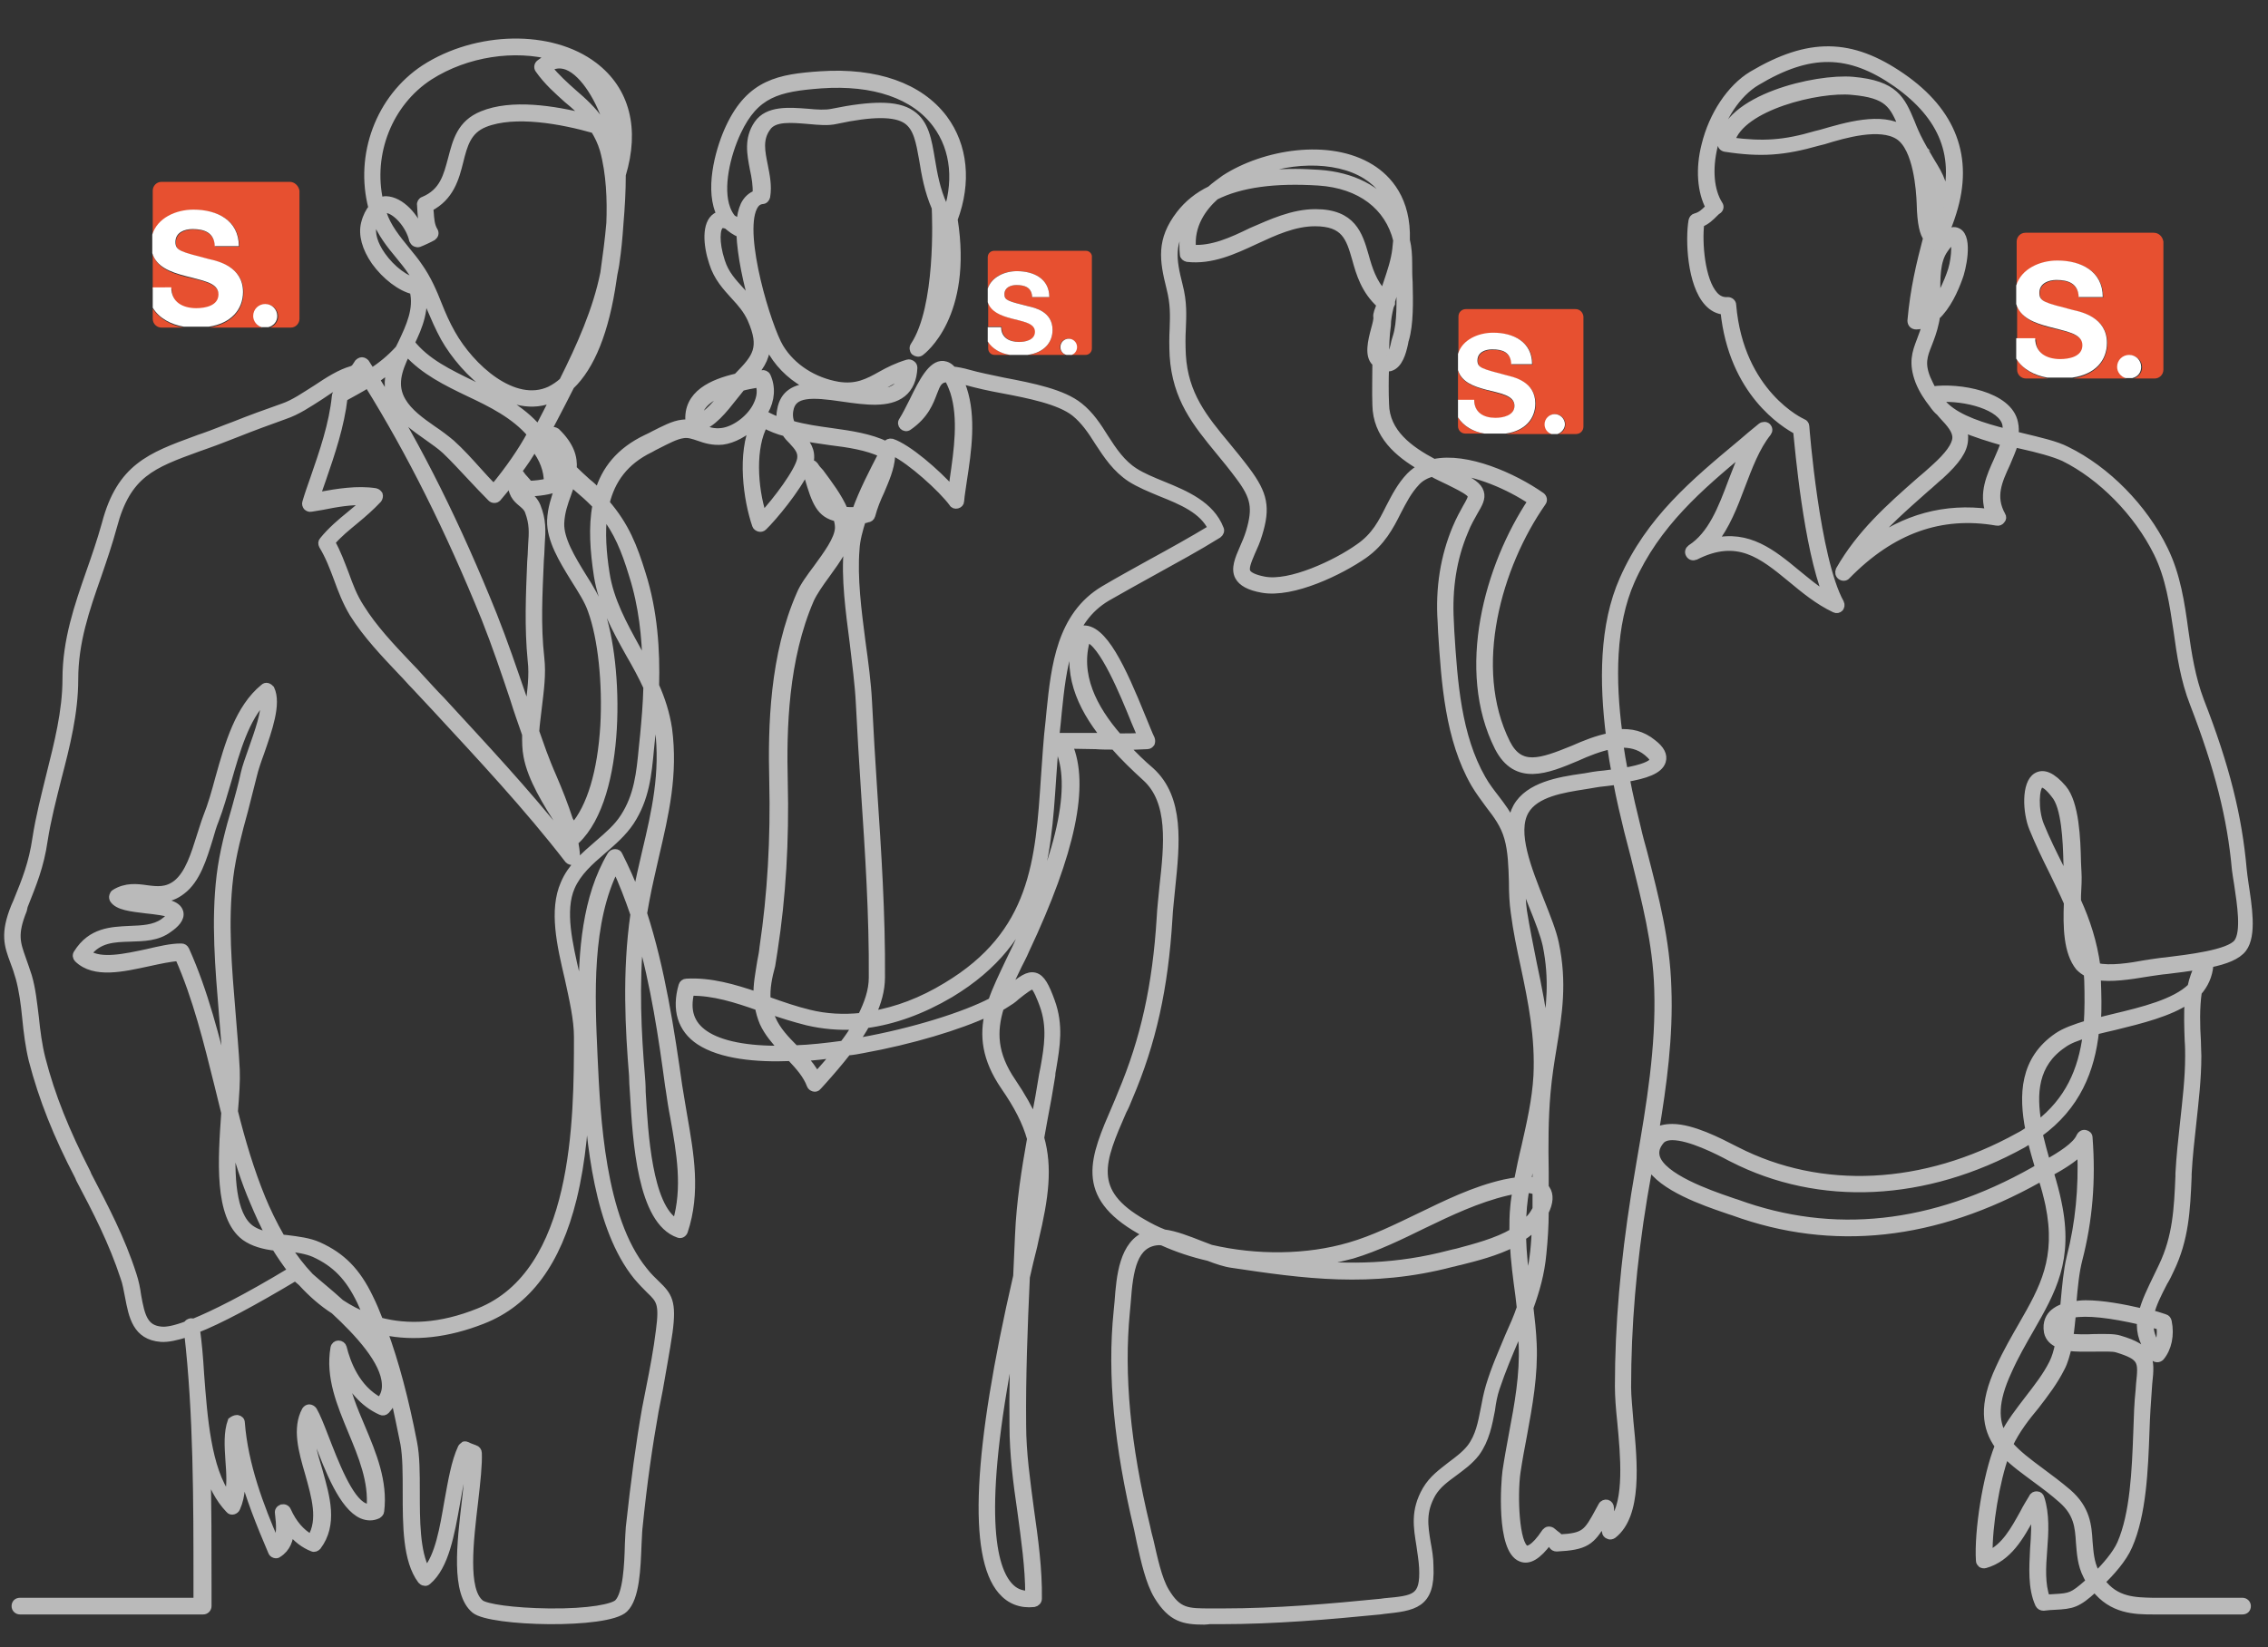 <?xml version="1.0" encoding="utf-8"?>
<!-- Generator: Adobe Illustrator 22.1.0, SVG Export Plug-In . SVG Version: 6.00 Build 0)  -->
<svg version="1.1" id="央铋_1" xmlns="http://www.w3.org/2000/svg" xmlns:xlink="http://www.w3.org/1999/xlink" x="0px" y="0px"
	 viewBox="0 0 490 356" style="enable-background:new 0 0 490 356;" xml:space="preserve">
<rect x="0" y="0" width="490" height="356" fill="#333333" stroke="none"/>
<style type="text/css">
	.st0{fill:#BABABA;stroke:#BABABA;stroke-width:1.6;stroke-miterlimit:10;}
	.st1{fill:#E75030;}
	.st2{fill:#FFFFFF;}
</style>
<g>
	<path class="st0" d="M260.2,350.3c-4.4,0-7.1-0.5-10.1-5.4c-1.8-3-2.8-7.6-3.7-11.6c-0.2-1-0.4-2-0.6-2.9
		c-4.3-17.9-5.8-33.3-4.4-47c0.1-0.7,0.1-1.4,0.2-2.1c0.4-5.4,1-12.6,6.3-14.5c-0.6-0.3-1.1-0.6-1.6-0.9c-13.5-7.7-10-15.6-5.2-26.7
		c0.4-0.9,0.8-1.9,1.2-2.9c4.9-11.6,7.5-23.3,8.4-37.9c0.1-2.2,0.4-4.5,0.6-6.8c1-9,2-18.4-3.8-23.6c-2.3-2.1-4.7-4.4-6.8-6.8
		c-1.3,0-2.7,0-4-0.1c-1.9,0-3.9-0.1-5.8-0.1c3.7,8.6,0.7,23.1-9.3,44.3c-0.5,1.2-1.1,2.3-1.6,3.3c-1,2-1.9,4-2.7,5.8
		c0.3-0.3,0.6-0.5,0.9-0.7c2.5-2,3.9-3.1,5.4-2.7c1.4,0.4,2.3,2.1,3.5,5.4c1.9,5.2,1.1,9.7,0.3,14.5c-0.1,0.5-0.2,1-0.2,1.5
		c-0.5,3.2-1.1,6.5-1.7,9.6c-0.2,1.3-0.5,2.6-0.7,3.9c1.8,6.4,1,12.8-1.2,22l-0.3,1.4c-0.6,2.3-1.1,4.5-1.6,6.7
		c-0.5,11-0.9,21.3-0.8,32c0,6,0.9,12.2,1.7,18.3c0.9,6.3,1.8,12.9,1.7,19.2c0,0.5-0.4,0.9-0.9,1c-2.8,0.3-5.2-0.6-7-2.7
		c-6.5-7.5-5.4-30.3,3.3-68c0.1-2.9,0.3-5.9,0.4-8.9c0.3-7.1,1.4-14.1,2.6-20.8c-1-3.6-2.8-7.1-5.7-11.3c-4.1-6-4.6-11-3.4-16
		c-6.4,3-16.7,6.1-27.2,8c-1,0.2-2.1,0.4-3.3,0.5c-1.8,2.3-3.6,4.4-5.4,6.4l-1,1.1c-0.2,0.3-0.6,0.4-0.9,0.3
		c-0.3-0.1-0.6-0.3-0.7-0.6c-0.8-2.2-2.5-4.1-4.3-6c-7.3,0.3-15-0.4-19.7-3.5c-3.9-2.6-5.2-6.8-3.7-12c0.1-0.4,0.5-0.7,0.9-0.7
		c5.2-0.3,10.3,1.2,15.3,2.9c-0.1-2.4,0.4-4.8,0.8-7.4c0.2-1,0.4-2,0.5-3.1c1.7-11.4,2.4-23.5,2.1-35.9c-0.3-11.9,0.1-27.2,5.9-40.4
		c0.7-1.7,2.1-3.6,3.6-5.6c2.1-2.9,4.6-6.2,4.7-8.7c0-0.7-0.1-1.4-0.4-2.2c-3.6-0.8-4.6-3.3-6.2-8.8c-0.1-0.5-0.3-1-0.5-1.6
		c-1.9,4.1-7,10.3-9.2,12.4c-0.2,0.2-0.6,0.3-0.9,0.2c-0.3-0.1-0.6-0.3-0.7-0.6C161.4,108,160,98,163,91.6c-2,2-4.6,3.4-6.9,3.7
		c-2.1,0.2-3.7-0.3-5.1-0.8c-1.2-0.4-2.3-0.8-3.4-0.6c-1.6,0.2-3.6,1.3-5.4,2.2c-0.6,0.3-1.2,0.6-1.7,0.9c-5.6,2.7-8.4,6.8-9.6,11.7
		c4.3,5,6,9.5,7.8,15.3c2.6,8.2,3.1,16.6,2.9,24.2c1.3,2.9,2.3,6,2.8,9.3c1.3,9.9-0.7,18.4-2.8,27.4c-0.7,3.2-1.5,6.4-2.1,9.7
		c-0.2,0.9-0.3,1.9-0.5,2.8c3.9,12.1,5.9,25.3,7.6,37.3l0.1,0.6c0.3,2,0.7,4.1,1,6c1.4,8.1,2.9,16.4,0.1,24.8
		c-0.2,0.5-0.7,0.8-1.2,0.6c-8.1-2.8-9.1-20.1-9.7-30.4c-0.1-1.5-0.2-2.8-0.2-3.9c-0.8-9.8-1.5-22.3,0.3-34.8
		c-1.2-3.5-2.5-6.9-4-10.1c-6,11.7-5.3,27.7-4.7,40.8c0.6,13.1,1.6,35,10.8,46.3c1,1.3,1.9,2.1,2.7,2.9c2.6,2.5,3.6,3.8,2.7,10.4
		c-0.6,4.1-1.4,8.3-2.1,12.4c-0.3,1.5-0.6,3.1-0.9,4.6c-1.3,7.3-2.5,15.4-3.5,25.4c-0.1,0.9-0.1,2.1-0.2,3.5
		c-0.2,5.1-0.4,11.5-2.9,13.9c-3.7,3.6-28.9,3-32.3,0.2c-4.4-3.6-3.1-14.3-2-23.7c0.4-3.6,0.8-7.1,0.8-9.5c-0.1,0-0.3-0.1-0.4-0.1
		c-1.1,2.6-1.7,6.3-2.4,10.2c-1.2,6.7-2.4,13.7-6.2,16.9c-0.2,0.2-0.5,0.3-0.7,0.2c-0.3,0-0.5-0.2-0.7-0.4
		c-3.2-4.3-3.2-11.8-3.2-19.1c0-3.9,0-7.6-0.5-10.4c-0.7-3.5-1.4-6.8-2.1-10c-0.4,1-1,1.9-1.8,2.8c-0.3,0.3-0.7,0.4-1.1,0.2
		c-4-1.8-6.4-5.1-8-8.2c0.5,3.9,2.1,7.7,3.8,11.7c2.4,5.7,4.9,11.7,4.1,18.1c0,0.3-0.3,0.6-0.6,0.8c-1.1,0.5-2.2,0.5-3.4,0
		c-4.1-1.8-7.2-9.7-9.6-16.1c-0.5-1.3-0.9-2.4-1.3-3.4c-0.5,2.9,0.5,6.4,1.6,10c1.6,5.7,3.3,11.5-0.3,16.3c-0.3,0.3-0.7,0.5-1.1,0.3
		c-1.8-0.7-3.5-2-4.8-3.7c-0.1,1.9-0.7,3.8-2.6,5c-0.2,0.2-0.5,0.2-0.8,0.1c-0.3-0.1-0.5-0.3-0.6-0.6c-2.4-5.6-4.9-11.8-6.6-18.2
		c0.2,3,0.2,6.1-1,8.8c-0.1,0.3-0.4,0.5-0.7,0.6c-0.3,0.1-0.7,0-0.9-0.3c-2.2-2.3-3.8-5.4-4.8-8.9c0.2,8.3,0.2,16.7,0.2,25l0,4.8
		c0,0.5-0.4,1-1,1H4.3c-0.5,0-1-0.4-1-1s0.4-1,1-1h38.3l0-3.8c0-18.1,0-36.8-2-54.2c-2.5,0.8-4.4,1.2-5.8,1.1c-5.4-0.4-6.2-4.8-7-9
		c-0.3-1.4-0.5-2.9-1-4.2c-2.5-7.6-5.9-14.2-9.6-21.2l-0.2-0.5c-4.7-9-7.8-16.8-10-25.2c-0.7-2.9-1.1-6-1.4-9.1
		c-0.3-3.1-0.7-6-1.4-8.6c-0.4-1.4-0.8-2.6-1.2-3.6c-1.3-3.5-2.2-6,0.2-11.9l0.4-0.9c2-4.9,3.4-8.4,4.2-13.8c0.7-4.6,1.9-9.2,3-13.7
		c1.7-6.8,3.5-13.8,3.5-20.8c0-8.4,2.6-15.8,5.1-23c1.2-3.4,2.4-6.9,3.4-10.5C26,101,32.5,98.6,42.3,95c0.5-0.2,1.1-0.4,1.7-0.6
		c2.3-0.8,4.4-1.7,6.6-2.5c3.5-1.4,6.8-2.6,10.5-3.9c2.4-0.8,4.8-2.5,7.2-4c2.7-1.8,5.2-3.4,7.7-4.1c0.5-0.2,0.7-0.4,1-0.9
		c0.1-0.2,0.3-0.4,0.4-0.6c0.2-0.2,0.5-0.4,0.8-0.4c0.3,0,0.6,0.2,0.8,0.4c0.4,0.6,0.8,1.3,1.3,2c2.1-1.4,4-2.9,5.9-5
		c0.2-0.4,0.4-0.8,0.6-1.2c1.7-3.6,3.5-7.4,2.5-11.4c-2.7-0.6-6-3.1-8.3-6.3c-2-2.9-2.8-5.8-2.2-8.2c0.4-1.6,1-2.6,1.6-3.4
		C77.4,33.5,82,21.2,91.7,14.8c11.3-7.3,27.4-7.6,36.6-0.6c7,5.3,9.1,13.7,6.1,23.6c0,0,0,0.1,0,0.1c0,3.4-0.2,6.9-0.5,10.4
		c-0.2,3.1-0.5,6-0.8,8c-0.1,1-0.3,1.9-0.5,2.9c-0.1,0.4-0.1,0.9-0.2,1.3c-1.6,11.1-4.7,18.7-9.1,22.9c-1.2,2.4-2.4,4.7-3.6,7
		c-0.9,1.7-1.8,3.4-2.6,5c2.4,3.1,3.4,6.3,3.1,9.5c0,0.4-0.3,0.7-0.6,0.8c-1.4,0.5-4.5,0.9-5.9,0.7c-0.2,0-0.3-0.1-0.4-0.2
		c0.2,0.2,0.5,0.4,0.7,0.7c0.7,0.6,1.5,1.3,2,2.5c1.2,3,1.1,5.2,0.9,8.1c0,0.7-0.1,1.4-0.1,2.2l-0.1,1.4c-0.3,7.2-0.7,14,0.1,21.1
		c0.4,3.5-0.1,7-0.5,10.4c-0.2,1.9-0.5,3.8-0.6,5.5c0.5,1.5,1.1,3,1.6,4.5c0.6,1.6,1.3,3.4,2.1,5.2c1.3,3,2.6,6.3,3.6,9.4
		c0.3,0.5,0.6,1,0.9,1.5c3.7-4.2,6-11.9,6.6-21.9c0.5-9.1-0.5-18.9-2.7-24.9c-0.7-2.1-2.2-4.4-3.7-6.8c-2.6-4.2-5.2-8.5-5.1-12.6
		c0.1-2.6,0.9-4.9,1.6-6.9c0.4-1.2,0.8-2.4,1-3.5c-2.2-2.3-3.7-5-3.1-8.2c0.1-0.4,0.3-0.7,0.7-0.8c0.3-0.1,0.7,0,1,0.2
		c3.1,3,3.8,5.6,3.6,8c1,1,2.1,2,3.1,2.9c0.9,0.7,1.7,1.5,2.4,2.2c1.4-4.8,4.5-8.9,10.4-11.7c0.5-0.2,1-0.5,1.6-0.8
		c2-1,4.2-2.2,6.1-2.4c0.6-0.1,1.1,0,1.6,0c0-0.1-0.1-0.2-0.1-0.3c-0.6-6.1,5.1-8.5,10.3-9.7c0.1-0.1,0.2-0.2,0.3-0.3
		c3.9-4,5.5-6,2.8-12.2c-0.9-2-2.2-3.5-3.6-5c-1.8-2-3.7-4-4.7-7.2c-1.3-3.9-1.6-8.5,0.7-10c0.3-0.2,0.7-0.4,1-0.4
		c-0.1-0.3-0.3-0.6-0.4-0.8c-2.2-5.7,0.4-14.1,2.3-18.1c4.5-9.6,10.8-10.7,19.7-11.3c12-0.8,21.4,2.5,26.6,9.4
		c4.4,5.9,5.2,13.8,2.2,21.8c3.3,20.8-6.8,28.4-7.2,28.7c-0.4,0.3-0.9,0.2-1.3-0.1c-0.3-0.3-0.4-0.9-0.1-1.3
		c5.5-8.3,4.7-27.8,4.6-29.8c-1.6-3.7-2.2-7.2-2.7-10.3c-0.7-3.9-1.2-7-3.5-8.6c-2.5-1.7-7.4-1.7-15.3,0c-1.7,0.4-3.7,0.2-5.9,0
		c-3.7-0.3-7.5-0.7-9,1.6c-1.8,2.5-1.2,5.2-0.6,8.2c0.4,2.1,0.9,4.3,0.5,6.7c-0.1,0.4-0.4,0.8-0.9,0.8c-0.8,0.1-1.4,0.5-1.9,1.5
		c-3,6.1,3.1,26,5.7,30.3c2.6,4.3,7.3,7.3,12.6,8.2c3.9,0.6,6.3-0.6,9.3-2.3c1.6-0.9,3.4-1.8,5.7-2.5c0.3-0.1,0.6,0,0.9,0.2
		c0.3,0.2,0.4,0.5,0.4,0.8c-0.1,2.4-0.9,4.3-2.4,5.5c-3,2.4-8,1.7-12.9,1c-6.7-1-10.9-1.2-11.5,2.7c-0.2,1.2,0,2.2,0.4,3
		c2.8,0.8,5.7,1.2,8.6,1.6c4.3,0.6,8.4,1.2,11.9,2.9c0,0,0,0,0-0.1c0.2-0.4,0.7-0.6,1.2-0.5c3.5,1.2,9.6,6.5,13,10.3
		c0.1-0.8,0.2-1.6,0.3-2.4c0.9-6.2,1.9-13.1,0.1-18.8c-0.5-1.4-0.9-2.3-1.3-2.9c-2,0-2.4,1.2-3.1,3c-0.8,2.1-1.8,4.9-5.4,7.4
		c-0.4,0.3-0.9,0.2-1.2-0.1c-0.3-0.3-0.4-0.8-0.1-1.2c0.7-1.1,1.5-2.7,2.3-4.3c2-4.1,4-8,6.5-7.8c0.7,0.1,1.4,0.4,2,1.2
		c1,0.1,2.1,0.3,3.5,0.7c2.1,0.6,4.7,1.1,7.5,1.7c6.3,1.2,12.8,2.5,16.4,5.4c2.4,1.9,4,4.4,5.5,6.8c1.8,2.8,3.6,5.5,6.4,7.3
		c1.7,1.1,3.9,2,6.1,2.9c4.9,2,10.4,4.3,12.4,9.5c0.2,0.4,0,0.9-0.4,1.2c-4.5,2.8-9.3,5.4-14,8c-3.5,1.9-6.8,3.8-10,5.6
		c-8.5,5-9.6,15.1-10.6,24.8c-0.1,0.7-0.1,1.4-0.2,2.1c-0.5,4.1-0.7,8.1-1,12c-1.2,18-2.3,34.9-22.1,46.8
		c-6.1,3.6-12.2,5.8-18.2,6.6c-0.7,1.3-1.5,2.5-2.4,3.8c0.4-0.1,0.9-0.1,1.3-0.2c11.2-2,22.4-5.5,28.3-8.6c0.9-2.7,2.3-5.5,3.7-8.5
		c0.5-1.1,1.1-2.2,1.6-3.3c10.1-21.5,13-36.2,8.6-43.9c-0.2-0.3-0.2-0.7,0-1c0.2-0.3,0.5-0.5,0.8-0.5c2.4,0,5,0,7.4,0
		c0.8,0,1.5,0,2.3,0c-5.3-6.6-8.7-14.2-5.8-22.6c0.1-0.3,0.4-0.6,0.8-0.6c4.6-0.7,8.8,8.6,13.1,19.2c0.8,1.9,1.4,3.5,1.9,4.5
		c0.1,0.3,0.1,0.6,0,0.9c-0.2,0.3-0.5,0.5-0.8,0.5c-1.6,0.1-3.2,0.1-4.8,0.2c1.8,1.9,3.6,3.7,5.5,5.3c6.5,5.9,5.5,15.7,4.5,25.3
		c-0.2,2.3-0.5,4.5-0.6,6.7c-0.9,14.8-3.5,26.7-8.6,38.6c-0.4,1-0.8,2-1.3,2.9c-4.7,10.8-7.6,17.4,4.4,24.2c1.4,0.8,2.9,1.6,4.5,2.2
		c2.4,0.3,5.2,1.4,8,2.5c0.7,0.3,1.4,0.5,2.1,0.8c9.9,2.3,20.8,2.2,30-0.5c5.2-1.5,10.2-4,15-6.3c5.8-2.8,11.8-5.8,18.4-7.3
		c1-0.2,2-0.4,2.9-0.5c0.5-2.5,1-5,1.6-7.4c1.1-4.9,2.3-10,2.6-15.3c0.4-8.4-1.1-15.9-2.8-23.9c-0.8-3.7-1.6-7.5-2.1-11.4
		c-0.3-2.1-0.4-4.3-0.4-6.7c-0.1-3.3-0.2-6.6-1-9.4c-0.8-2.9-2.4-5-4.1-7.2c-1-1.4-2.1-2.8-3.1-4.5c-5.6-9.7-6.4-21.9-7.1-32.8
		l-0.1-2.2c-0.5-7.3,0.6-14.1,3.2-20.3c0.8-1.9,1.6-3.3,2.2-4.4c0.7-1.2,1.2-2.1,1.1-2.6c-0.2-0.7-2.1-1.7-3.7-2.5
		c-0.4-0.2-0.8-0.4-1.2-0.6c-1.2-0.6-2.4-1.1-3.6-1.8c-1.3,0.4-2.5,1-3.4,2c-1.8,1.9-2.9,4.1-4.1,6.4c-1.6,3.2-3.4,6.6-7.2,9.3
		c-5,3.5-15.4,8.6-22,7.4c-2.8-0.5-4.4-1.4-5.1-2.7c-0.9-1.7,0-3.8,1-6.1c0.5-1.1,1-2.3,1.4-3.6c1.5-5.1,1.1-7.5-2.3-12
		c-1.4-1.9-2.8-3.6-4.2-5.3c-5.1-6.2-9.4-11.5-10-20.7c-0.1-2.2-0.1-4,0-5.8c0.1-2.9,0.2-5.4-0.7-8.9c-1.5-6-2.2-10.3,2.1-15.9
		c1.7-2.2,3.9-4,6.6-5.3c0.9-0.8,2-1.6,3.1-2.4c8.5-5.5,22.6-7.9,31.6-2.3c3.7,2.3,7.9,6.9,7.6,15.6c0.4,1.6,0.5,3.3,0.5,5
		c0,1.3,0,2.7,0.1,4.1c0.1,4.2,0.2,9-0.8,12.4c-0.1,0.2-0.1,0.5-0.2,0.9c-0.4,1.8-1.1,4.5-3,5.1c-0.4,0.1-0.7,0.1-1.1,0
		c-0.1,2.7-0.1,5.4,0,7.9c0.1,6.2,5.2,9.9,10.5,12.7c7.1-1.5,17.2,3,23.2,7.2c0.4,0.3,0.6,0.9,0.2,1.4c-9.5,13.6-15.9,35.6-7.7,52
		c2.9,5.7,7.3,4.2,14.4,1.3c2.5-1.1,5.2-2.2,7.9-2.7c-1.5-11.8-1.5-24.1,2.9-34c5.7-12.9,15.3-20.9,25.5-29.4
		c1.4-1.2,2.8-2.4,4.3-3.6c0.4-0.3,1-0.3,1.3,0c0.4,0.4,0.4,0.9,0.1,1.3c-2.5,3.1-4.1,7.4-5.7,11.6c-1.6,4.3-3.3,8.6-6,12
		c7.5-1.8,12.7,2.4,18,6.8c2.1,1.7,4.2,3.5,6.5,4.9c-4.3-10.8-6.1-31.9-6.5-35.7c-2.6-1.4-13.9-8.2-15.7-25.9
		c-1.3-0.1-2.5-0.7-3.5-1.8c-3.7-4-4.1-13.6-3.4-17.7c0.1-0.4,0.3-0.7,0.7-0.8c1.2-0.3,2-1.1,2.7-1.8c0.1-0.1,0.2-0.2,0.3-0.3
		c-1.8-3.4-2.2-8.3-0.9-13.4c1.6-6.6,5.5-12.4,10.1-15.2c12.3-7.3,21.4-7.2,32.4,0.4c11,7.6,14.7,17.5,11,29.3
		c-1.2,3.9-2.3,5.9-3.6,6.3c-0.2,0.6-0.3,1.2-0.5,1.8c0.2-0.4,0.5-0.8,0.7-1.2c1.2-1.6,2.9-3.6,4.5-2.7c2.5,1.3,0.9,8.3,0.2,10
		c-0.9,2.5-2.5,6.1-4.9,8.3c0,0.4-0.1,0.9-0.2,1.3c-0.4,1.9-1,3.4-1.5,4.7c-1,2.5-1.6,4.2-0.3,7.4c0.4,0.9,0.8,1.7,1.2,2.5
		c5.6-0.8,16.5,1,17.7,7.1c0.2,0.9,0.2,1.8,0.1,2.6c0.5,0.1,1.1,0.3,1.6,0.4c3.7,0.9,7.3,1.7,9.6,2.9c8.6,4.2,16.7,12.4,21.1,21.5
		c2.7,5.5,3.6,11.6,4.4,17.5c0.7,5,1.5,10.2,3.4,15.2c5.5,14.1,8.2,25,9.2,36.4c0.1,0.8,0.2,1.9,0.4,3.1c0.7,4.7,1.8,11.1-0.4,14
		c-1.2,1.6-3.8,2.6-7.2,3.3c0,0.1,0,0.2,0,0.3c-0.2,2.3-1.1,4.2-2.5,5.8c-0.5,3.3-0.4,7.4-0.2,10.5c0,1.2,0.1,2.4,0.1,3.3
		c0,5-0.6,9.9-1.1,14.6c-0.4,3.6-0.8,7.2-1,10.9l0,0.6c-0.3,7.2-0.6,13.5-3.8,20.1c-0.4,0.9-0.9,1.9-1.4,2.7
		c-1.3,2.5-2.4,4.7-2.9,6.8c1,0.2,1.9,0.5,2.8,0.8l0.3,0.1c0.4,0.1,0.6,0.4,0.7,0.8c0.6,2.9,0,5.8-1.6,7.7c-0.2,0.2-0.5,0.3-0.7,0.3
		c-0.3,0-0.6-0.1-0.7-0.3c-2.4-2.7-3.1-5.3-2.9-7.8c-6.5-1.5-11.6-2.1-14.8-1.5c-0.2,1.7-0.3,3.4-0.6,5c1.6,0.2,3.7,0.2,5.4,0.1
		c2.2,0,4.1-0.1,5.4,0.3c6.8,2,6.9,4.2,6.3,9.5c0,0.4-0.1,0.9-0.1,1.4c-0.2,2.7-0.4,5.7-0.5,8.9c-0.3,8.5-0.7,18.1-3.7,24.9
		c-1.2,2.8-3.9,5.8-5.9,7.7c3.1,4.2,7.3,4.2,11.1,4.3h19.4c0.5,0,1,0.4,1,1s-0.4,1-1,1h-19.4c-3.8,0-8.8-0.1-12.5-4.9
		c-0.1,0.1-0.1,0.1-0.2,0.2c-3.6,3.3-4.7,3.5-8.5,3.7c-0.7,0-1.5,0.1-2.4,0.2c-0.4,0-0.8-0.2-1-0.6c-1.6-3.5-1.3-7.9-1.1-12
		c0.2-2.7,0.4-5.5,0-8c-0.2,0.4-0.4,0.7-0.6,1.1c-2.3,4.2-4.9,8.9-9.9,10.3c-0.3,0.1-0.6,0-0.8-0.1c-0.2-0.2-0.4-0.4-0.4-0.7
		c-0.4-6.4,1.5-18.3,4-24.6c0-0.1,0-0.1,0.1-0.2c-2.8-3.9-3.6-8.8,0.2-16.9c1.6-3.5,3.3-6.4,4.9-9.2c4.6-8,8.2-14.4,5.8-26.1
		c-0.4-1.8-0.9-3.8-1.6-5.9c-0.2,0.1-0.5,0.3-0.7,0.4c-22.3,12.5-44.5,14.9-65.9,7.1c-0.4-0.1-0.9-0.3-1.5-0.5
		c-4.7-1.6-14-4.8-16.7-9.6c-0.4,2.3-0.8,4.6-1.2,6.9c-2.4,14.5-3.5,28-3.5,41.1c0,2,0.3,4.6,0.5,7.4c0.9,9,1.9,20.2-3.6,24.5
		c-0.3,0.2-0.7,0.3-1,0.1c-0.3-0.1-0.6-0.4-0.6-0.8c-0.1-0.6-0.3-1.3-0.5-1.9c0-0.1,0-0.1-0.1-0.2c-2.5,4.3-3.8,5.3-10,5.6
		c-0.4,0-0.7-0.2-0.9-0.5c-0.2-0.4-0.5-0.5-0.8-0.8c0,0,0,0-0.1,0c-2.3,3.1-4.2,4.2-5.9,3.5c-4.6-1.8-3.5-16.5-3.2-18.7
		c0.4-2.7,0.9-5.4,1.4-8.1c1.2-6.3,2.4-12.9,2.1-19.3c-0.1-1.4-0.2-2.7-0.3-4.1c-0.4,0.9-0.8,1.9-1.2,2.8c-1.4,3.3-2.9,6.8-4.2,10.7
		c-0.5,1.5-0.8,3.1-1,4.7c-0.6,3.1-1.2,6.4-3.3,9.3c-1.4,1.8-3.1,3-4.7,4.2c-1.9,1.4-3.6,2.6-4.8,4.6c-2.2,3.9-1.7,6.9-1.1,10.6
		c0.3,1.6,0.6,3.3,0.6,5.1c0.4,8.4-3.5,8.8-10,9.5l-0.7,0.1c-11.1,1.1-22.9,2.1-34.4,2.1c-0.2,0-0.4,0-0.6,0c-0.7,0-1.3,0-1.9,0
		C261.2,350.2,260.7,350.3,260.2,350.3z M250.5,268.3c-0.1,0-0.2,0-0.3,0c-5.3,0.4-6.2,6.1-6.7,13.1c-0.1,0.8-0.1,1.5-0.2,2.2
		c-1.3,13.5,0.1,28.7,4.4,46.4c0.2,0.9,0.4,1.9,0.7,2.9c0.9,3.9,1.8,8.3,3.4,11c2.7,4.5,4.7,4.5,9.9,4.5c0.6,0,1.3,0,2.1,0
		c0.1,0,0.3,0,0.4,0c11.5,0,23.2-1,34.2-2.1l0.7-0.1c6.6-0.6,8.6-0.8,8.3-7.4c-0.1-1.8-0.4-3.3-0.6-4.9c-0.6-3.8-1.3-7.4,1.3-11.9
		c1.4-2.4,3.4-3.8,5.3-5.3c1.6-1.2,3.1-2.3,4.3-3.8c1.9-2.5,2.4-5.4,3-8.4c0.3-1.6,0.6-3.2,1.1-4.9c1.2-4,2.8-7.5,4.2-10.9
		c0.9-2,1.8-4,2.5-6.1c-0.1-0.9-0.2-1.8-0.3-2.6c-0.5-3.7-1-7.4-1.2-11.3c-3.7,1.9-8,3-11.6,3.9c-0.6,0.1-1.1,0.3-1.7,0.4
		c-17.5,4.6-32.1,2.5-47.5,0.2c-1.5-0.2-3.3-0.8-5.1-1.5c-3.5-0.8-6.8-1.9-9.9-3.3C250.9,268.3,250.7,268.3,250.5,268.3z
		 M100.4,312.3c0.2,0,0.3,0,0.5,0.1c0.5,0.3,1,0.4,1.7,0.7c0.4,0.1,0.7,0.5,0.7,0.9c0.1,2.5-0.3,6.2-0.8,10.5
		c-1,8.5-2.3,19.1,1.3,22c1.1,0.9,6.9,1.8,14.8,1.9c8.8,0.1,13.9-1,14.9-2c1.9-1.9,2.2-8.3,2.3-12.6c0.1-1.5,0.1-2.7,0.2-3.7
		c1.1-10.1,2.2-18.2,3.5-25.6c0.3-1.5,0.6-3.1,0.9-4.6c0.8-4,1.6-8.2,2.1-12.3c0.8-5.9,0.1-6.7-2.1-8.8c-0.8-0.8-1.7-1.7-2.8-3
		c-8.4-10.4-10.2-28.9-10.9-42.2c-0.2,8.6-0.9,17.2-2.9,25.4c-3.4,13.8-9.8,22.5-19.5,26.3c-7.6,3-14.8,3.8-21.4,2.4
		c2.5,6.8,4.6,14.7,6.4,24c0.6,3,0.6,6.7,0.6,10.7c0,6.1,0,13,2.2,17c2.7-3.1,3.7-9.1,4.7-14.9c0.8-4.4,1.5-8.6,2.9-11.6
		c0.1-0.2,0.3-0.4,0.6-0.5C100.2,312.3,100.3,312.3,100.4,312.3z M440,323.1c0,0,0.1,0,0.1,0c0.4,0,0.7,0.3,0.8,0.7
		c1.1,3.4,0.9,7.3,0.6,11.1c-0.3,3.8-0.5,7.5,0.6,10.5c0.6,0,1.2-0.1,1.7-0.1c3.5-0.2,4-0.3,7.3-3.2c0.1-0.1,0.3-0.2,0.4-0.4
		c-0.2-0.3-0.4-0.7-0.6-1.1c-1.3-2.5-1.4-5-1.6-7.3c-0.2-3.4-0.5-6.3-3.8-9.2c-1.9-1.7-3.8-3.1-5.7-4.5c-2.4-1.8-4.7-3.4-6.5-5.3
		c-2.1,5.8-3.7,15.5-3.6,21.6c3.5-1.6,5.5-5.3,7.5-8.9c0.6-1.2,1.3-2.3,1.9-3.3C439.3,323.2,439.7,323.1,440,323.1z M219.2,287.2
		c-7.7,37.5-5.2,50.9-1.3,55.4c1.2,1.4,2.6,2,4.4,2c0-5.9-0.9-12-1.7-18c-0.9-6.1-1.7-12.4-1.7-18.5
		C218.8,301.2,219,294.3,219.2,287.2z M434.1,312.2c1.7,2,4.1,3.8,6.8,5.8c1.9,1.4,3.9,2.9,5.9,4.6c4,3.5,4.3,7.1,4.5,10.6
		c0.2,2.2,0.3,4.4,1.4,6.6c0.1,0.2,0.2,0.4,0.3,0.6c1.8-1.8,4.2-4.5,5.2-6.8c2.8-6.4,3.2-15.8,3.5-24.2c0.1-3.2,0.2-6.3,0.5-9
		c0-0.5,0.1-1,0.1-1.4c0.5-4.8,0.6-5.8-4.9-7.5c-1-0.3-2.8-0.2-4.8-0.2c-2,0-4.1,0.1-5.8-0.2c-0.4,1.6-0.8,3.2-1.5,4.5
		c-1.5,3-3.5,5.6-5.5,8.2C437.8,306.2,435.6,309,434.1,312.2z M330.5,282.6c0.3,2.6,0.6,5.2,0.7,7.8c0.3,6.7-0.9,13.3-2.1,19.8
		c-0.5,2.6-1,5.3-1.4,8c-0.7,5-0.3,15.7,2,16.6c0.3,0.1,1.6,0.2,4.2-3.7c0.2-0.2,0.4-0.4,0.7-0.4c0.3,0,0.6,0.1,0.8,0.3
		c0.2,0.2,0.4,0.3,0.6,0.5c0.3,0.2,0.7,0.5,1,0.9c5.4-0.3,5.9-1.1,8.5-5.9l0.6-1.1c0.2-0.4,0.7-0.6,1.1-0.5c0.4,0.1,0.7,0.5,0.7,1
		c0,0.8,0.2,1.6,0.5,2.4c0,0.1,0.1,0.3,0.1,0.4c3.3-4.4,2.4-14.2,1.7-21.5c-0.3-2.8-0.5-5.5-0.5-7.6c0-13.2,1.2-26.8,3.5-41.4
		c0.4-2.4,0.8-4.8,1.2-7.2c2.1-12.1,4.2-24.6,3.8-37.2c-0.3-10.1-2.7-19.1-5.1-28.8c-0.5-1.8-0.9-3.6-1.4-5.4
		c-0.8-3.3-1.7-7-2.4-10.8c-0.8,0.1-1.6,0.2-2.4,0.3c-1,0.1-1.8,0.2-2.3,0.3c-0.7,0.1-1.6,0.3-2.4,0.4c-4.4,0.7-10.5,1.6-12.7,5.5
		c-2.6,4.6,0.6,12.5,3.4,19.6c1.3,3.3,2.6,6.5,3.1,9c1.8,8.5,0.7,15.3-0.5,22.6c-0.5,3-1,6.2-1.3,9.6c-0.5,5.6-0.5,11.5-0.4,17.2
		c0,1.1,0,2.2,0,3.3c0.1,0.1,0.2,0.2,0.3,0.4c0.8,1.2,0.7,2.9-0.3,4.9c0,3-0.2,6-0.5,9C332.9,275.3,331.8,279,330.5,282.6z
		 M51.2,306.6c0,0,0.1,0,0.1,0c0.5,0.1,0.8,0.4,0.8,0.9c0.7,9.1,4.1,18.1,7.5,25.9c1.1-1.5,0.9-3.8,0.6-6.4
		c-0.1-0.5,0.2-0.9,0.7-1.1c0.5-0.1,1,0.1,1.2,0.6c1.2,2.7,3,4.8,5.1,5.9c2.4-3.9,0.9-9-0.5-14c-1.4-4.8-2.8-9.7-0.7-13.6
		c0.2-0.3,0.5-0.5,0.8-0.5c0.3,0,0.7,0.2,0.9,0.5c0.7,1.2,1.5,3.2,2.5,5.8c2.1,5.4,5.2,13.6,8.5,15c0.4,0.2,0.9,0.3,1.3,0.2
		c0.5-5.7-1.8-11.2-4-16.5c-2.4-5.8-4.9-11.7-3.8-18c0.1-0.5,0.5-0.8,0.9-0.8c0.5,0,0.9,0.3,1,0.7c0.8,3.2,2.8,8.9,8,11.6
		c0.9-1.1,1.3-2.3,1.2-3.7c-0.2-4.9-5.8-11-11.1-15.9c-2.5-1.6-4.8-3.6-7-6c0,0-0.1-0.1-0.1-0.1c-0.5-0.4-0.9-0.8-1.3-1.1
		c-9.2,5.5-16.3,9.3-21.4,11.3c0.4,2.8,0.7,6.2,0.9,9.7c0.7,9.2,1.5,20.5,6,26.5c0.6-2.5,0.4-5.2,0.2-7.9c-0.2-3.1-0.4-6,0.5-8.5
		C50.4,306.8,50.8,306.6,51.2,306.6z M442.9,253.4c0.7,2.3,1.3,4.5,1.7,6.5c2.6,12.4-1.2,19-6,27.4c-1.6,2.8-3.3,5.7-4.8,9.1
		c-3,6.5-2.9,10.7-1,14c1.5-3,3.5-5.5,5.4-8c2-2.6,3.9-5,5.3-7.8c0.6-1.2,1-2.6,1.3-4.1c-1.2-0.5-2.1-1.3-2.4-2.6
		c-0.4-2.2,0.5-3.5,1.3-4.2c0.6-0.5,1.3-0.9,2.2-1.2c0-0.4,0.1-0.7,0.1-1.1c0.3-3.3,0.6-6.8,1.3-9.7c1.9-7.4,2.6-14.9,2.3-22.9
		C447.9,250.5,445.3,252.1,442.9,253.4z M464.5,286c-0.1,1.7,0.4,3.3,1.6,5.1c0.6-1.2,0.8-2.8,0.6-4.5
		C466,286.4,465.2,286.2,464.5,286z M78.3,286.3c1.2,1.3,2.3,2.6,3.3,3.9c-0.4-1.1-0.8-2.1-1.2-3.1C79.7,286.8,79,286.5,78.3,286.3z
		 M445.7,284.6c-0.2,0.1-0.5,0.3-0.6,0.4c-0.4,0.4-0.9,1-0.7,2.4c0.1,0.4,0.4,0.7,0.8,0.9C445.5,287.2,445.6,285.9,445.7,284.6z
		 M78,80.6c-0.4,0.4-0.9,0.8-1.7,1.1c-2.2,0.6-4.6,2.2-7.1,3.9c-2.5,1.6-5,3.3-7.7,4.2c-3.6,1.3-6.9,2.5-10.4,3.9
		c-2.1,0.8-4.3,1.7-6.6,2.5c-0.6,0.2-1.1,0.4-1.7,0.6c-9.9,3.6-15.3,5.6-18.3,16.9c-1,3.7-2.2,7.2-3.4,10.7c-2.6,7.4-5,14.4-5,22.4
		c0,7.3-1.8,14.4-3.6,21.3c-1.1,4.4-2.3,9-3,13.5c-0.8,5.6-2.4,9.4-4.3,14.2L5,196.7c-2.1,5.2-1.4,7.1-0.2,10.5
		c0.4,1.1,0.8,2.3,1.3,3.8c0.8,2.7,1.1,5.7,1.5,8.9c0.3,3,0.7,6,1.4,8.8c2.1,8.2,5.2,15.8,9.8,24.8l0.2,0.5
		c3.7,7.1,7.2,13.7,9.7,21.5c0.5,1.5,0.8,3,1,4.5c0.8,4.5,1.5,7.2,5.2,7.5c1.1,0.1,2.8-0.2,5.5-1.2c0.1-0.3,0.4-0.5,0.8-0.6
		c0.2,0,0.4,0,0.6,0.1c4.4-1.8,11.1-5.1,21.2-11.2c-1.2-1.6-2.4-3.3-3.5-5.1c-2.5-0.3-4.8-0.9-6.6-2.2c-5.9-4.4-5-16.8-4.3-26.8
		c-0.5-2.1-1-4.1-1.5-6.1c-2.3-9.2-4.6-18.7-8.5-27.5c-1.8,0.1-4.1,0.6-6.4,1.1c-5.6,1.2-11.8,2.7-15.4-0.8
		c-0.3-0.3-0.4-0.8-0.1-1.2c3-4.8,7.4-4.9,11.3-5.1c2.7-0.1,5.3-0.2,7.3-1.6c1.3-0.9,1.5-1.4,1.6-1.6c-0.5-0.6-3.5-0.9-5.3-1.1
		c-3.3-0.4-6.1-0.7-7.1-2.2c-0.1-0.2-0.2-0.5-0.1-0.8c0.1-0.3,0.2-0.5,0.4-0.6c2.4-1.5,4.8-1.2,6.9-0.9c2.3,0.3,4.3,0.5,6.4-1.1
		c2.7-2.1,4-6.5,5.2-10.3c0.5-1.5,0.9-2.9,1.4-4.2c1-2.5,1.8-5.3,2.6-8.3c2.1-7.5,4.3-15.2,9.7-19.6c0.2-0.2,0.5-0.3,0.8-0.2
		c0.3,0.1,0.5,0.3,0.7,0.5c1.5,3.2-0.5,8.8-2.2,13.7c-0.7,1.9-1.3,3.7-1.6,5c-0.6,2.5-1.3,5-1.9,7.5c-1.3,4.7-2.6,9.6-3.2,14.4
		c-1.2,9.8-0.3,19.8,0.5,29.5c0.3,4,0.7,8.1,0.9,12.2c0.1,2.3-0.1,5.4-0.4,9c1.6,6.4,3.5,12.8,6,18.9c1,2.4,2.4,5.4,4.2,8.5
		c0.4,0,0.8,0.1,1.1,0.1c2.4,0.3,4.9,0.6,6.9,1.5c5.1,2.3,8.3,5.6,11,11.2c0.8,1.6,1.5,3.3,2.2,5.1c6,1.6,13.1,1.4,21.5-2
		c21.2-8.5,21.3-41.6,21.3-59.4c0-3.8-1-8.1-2-12.7c-1.7-7.2-3.4-14.7-0.9-20.4c1.5-3.6,4.4-6.1,7.3-8.6c2.2-1.9,4.2-3.6,5.6-5.8
		c3-4.6,3.5-9.6,4-14.9c0.1-1,0.2-1.9,0.3-2.9c0.3-3.2,0.6-6.6,0.7-10.3c-1.1-2.4-2.4-4.8-3.8-7.2c-2.9-5.2-5.9-10.6-6.9-16.9
		c-0.8-5.3-1.2-10.5-0.3-15.2c0,0,0,0,0,0c-0.9-0.9-1.9-1.9-3.1-2.9c-0.8-0.7-1.5-1.3-2.3-2c-0.2,0.8-0.5,1.7-0.8,2.5
		c-0.7,1.9-1.4,3.9-1.5,6.3c-0.1,3.5,2.4,7.6,4.8,11.5c1.6,2.5,3,4.9,3.8,7.2c4.2,11.7,4.9,40.2-5.2,49.8c-0.1,0.1-0.3,0.2-0.4,0.2
		c0.2,1.1,0.4,2.3,0.4,3.3c0,0.4-0.2,0.8-0.6,1c-0.4,0.1-0.8,0-1.1-0.3c-8.8-11.4-19-22.3-28.8-32.9c-1.4-1.5-2.9-3.1-4.3-4.6
		c-1-1-1.9-2.1-2.9-3.1c-3.7-3.9-7.6-8-10.5-12.6c-1.5-2.5-2.5-5.1-3.4-7.6c-0.9-2.4-1.8-4.8-3.2-7.1c-0.2-0.4-0.2-0.8,0.1-1.1
		c1.7-2.1,3.8-3.9,5.9-5.6c1.2-1,2.3-1.9,3.3-2.8c-3.1-0.2-6.4,0.4-9.4,1c-0.8,0.1-1.6,0.3-2.4,0.4c-0.3,0.1-0.7-0.1-0.9-0.3
		c-0.2-0.3-0.3-0.6-0.2-0.9c0.5-1.7,1.1-3.4,1.7-5.1c2-5.8,4.1-11.8,4.7-17.9c0-0.3,0.2-0.6,0.5-0.8l0.5-0.3c1.8-1,3.5-1.9,5-2.8
		C78.3,81.1,78.2,80.9,78,80.6z M73.6,281.6c1.8,1.2,3.7,2.2,5.8,3c-0.5-1.2-1-2.3-1.5-3.4c-2.5-5.2-5.4-8.2-10-10.3
		c-1.6-0.7-3.6-1-5.8-1.3c1.4,2.2,3,4.3,4.9,6.3C68.8,277.5,71.2,279.4,73.6,281.6z M450.6,281.8c3.6,0,8,0.8,12.3,1.8
		c0.6-2.4,1.8-4.8,3-7.3c0.4-0.9,0.9-1.8,1.3-2.7c3-6.3,3.3-12.3,3.6-19.4l0-0.6c0.2-3.7,0.6-7.4,1-11c0.5-4.7,1.1-9.5,1.1-14.4
		c0-0.9,0-2.1-0.1-3.3c-0.1-2.7-0.2-5.8,0-8.8c-4.1,2.8-10.2,4.3-15.9,5.7c-1.4,0.3-2.9,0.7-4.2,1c-0.9,8.4-4,16.3-12.2,22.2
		c0.5,2.1,1.1,4.3,1.7,6.4c3-1.7,6.4-3.8,7.2-5.8c0.2-0.4,0.6-0.7,1.1-0.6c0.5,0.1,0.8,0.4,0.8,0.9c0.7,9.2,0,17.8-2.2,26.3
		c-0.7,2.7-1,5.9-1.3,9.4c0,0.2,0,0.3,0,0.5C448.8,281.9,449.7,281.8,450.6,281.8z M328.9,267.3c0.1,3.6,0.5,7.3,1,10.8
		c0.7-2.3,1.2-4.8,1.5-7.6c0.2-1.9,0.3-3.8,0.4-5.7C331,265.8,330,266.6,328.9,267.3z M281.5,273.1c10.1,1,20.3,0.9,31.7-2.1
		c0.5-0.1,1.1-0.3,1.7-0.4c3.7-1,8.4-2.2,12-4.3c0-1.9,0-3.7,0.2-5.6c0.1-1.2,0.3-2.4,0.5-3.5c-0.7,0.1-1.3,0.2-2.1,0.4
		c-6.3,1.5-12.2,4.3-18,7.1c-4.9,2.4-10,4.9-15.3,6.5C288.9,272.1,285.2,272.8,281.5,273.1z M50.2,246.2c-0.4,7.9-0.1,16.3,3.9,19.3
		c1.1,0.8,2.5,1.3,4.2,1.6c-1.3-2.3-2.4-4.8-3.5-7.4C52.9,255.3,51.5,250.8,50.2,246.2z M223.7,252.2c-0.7,4.4-1.3,8.8-1.6,13.3
		C223.3,260.3,223.9,256.1,223.7,252.2z M329.6,257c-0.2,1.3-0.4,2.6-0.5,3.8c-0.1,1.4-0.2,2.7-0.2,4.1c0.7-0.6,1.3-1.2,1.9-1.9
		c0.5-0.6,0.8-1.2,1.1-1.7c0-1.3,0-2.5,0-3.8C331.4,257.2,330.6,257,329.6,257z M361.3,245.6c-1.1,0-2,0.3-2.5,0.9
		c-1,1.2-1.3,2.3-1,3.5c1.2,4.4,11.5,8,15.9,9.5c0.6,0.2,1.1,0.4,1.5,0.5c20.8,7.6,42.4,5.3,64.2-7c0.3-0.2,0.7-0.4,1.1-0.6
		c-0.6-2-1.2-4.1-1.7-6.2c-0.6,0.4-1.2,0.7-1.8,1.1c-21,11.6-43.9,12.7-62.8,3l-0.4-0.2C371.2,248.7,365.1,245.6,361.3,245.6z
		 M138.3,202c-1.1,10.9-0.5,21.6,0.2,30.1c0.1,1.1,0.2,2.4,0.2,3.9c0.5,8.8,1.4,24.8,7.4,28.2c2.2-7.5,0.9-14.9-0.5-22.8
		c-0.4-2-0.7-4-1-6.1l-0.1-0.6C143.1,224.3,141.4,212.8,138.3,202z M330,255.1c0.7,0,1.3,0.1,1.9,0.3c0-0.7,0-1.4,0-2.1
		c0-2.2,0-4.5,0-6.7c-0.1,0.5-0.2,1-0.3,1.5C331,250.4,330.4,252.7,330,255.1z M361.3,243.7c4.3,0,10.1,3,13.4,4.7l0.4,0.2
		c18.3,9.4,40.6,8.3,61-3c0.8-0.4,1.6-0.9,2.3-1.4c-1.5-7.6-1.2-15.2,6.1-20.2c1.6-1.1,3.9-1.9,6.5-2.7c0.2-3,0.2-6.1,0.1-9.4
		c0-0.5-0.1-1.1-0.1-1.6c-0.7-0.3-1.3-0.8-1.8-1.3c-2.6-3.2-2.7-8.7-2.5-13.9c-1-2.3-2.1-4.5-3.2-6.8c-1.5-3-3-6.1-4.3-9.3
		c-1.4-3.4-1.7-9.7,0.8-11.2c1.5-0.9,3.4-0.1,5.7,2.6c2.7,3.2,3,10.9,3.1,15.9c0,0.8,0.1,1.5,0.1,2.1c0.1,1.5,0,3.3-0.1,5.2
		c0,0.4,0,0.7,0,1.1c2,4.4,3.5,9,4.2,14.2c2.8,0.7,7.3,0,10.5-0.6c0.5-0.1,0.9-0.1,1.3-0.2c0.8-0.1,1.9-0.3,3.1-0.4
		c4.8-0.6,13.7-1.6,15.5-4c1.7-2.3,0.7-8.4,0.1-12.5c-0.2-1.3-0.4-2.4-0.5-3.3c-1-11.2-3.7-21.9-9.1-35.9c-2-5.1-2.8-10.5-3.5-15.6
		c-0.9-6-1.7-11.6-4.3-16.9c-4.3-8.7-12.1-16.6-20.2-20.6c-2.2-1-5.6-1.9-9.2-2.7c-0.5-0.1-1-0.2-1.5-0.4c-0.4,1.5-1.1,2.9-1.7,4.4
		c-1.7,3.7-3.3,7.1-1,11.2c0.2,0.3,0.2,0.7-0.1,1c-0.2,0.3-0.6,0.5-1,0.4c-12.1-2.1-22.7,1.7-32.4,11.6c-0.3,0.4-0.9,0.4-1.3,0.1
		c-0.4-0.3-0.5-0.8-0.3-1.3c4.5-7.9,10.8-13.5,17.4-19.3c1.1-0.9,2.1-1.8,3.2-2.8c3-2.7,4.5-4.8,4.6-6.4c0.1-1.6-1.2-3.1-2.9-4.9
		c-0.2-0.2-0.4-0.5-0.6-0.7c-0.6-0.5-1.1-1.1-1.5-1.7c-1.1-1.4-2.2-3-3-5c-1.5-4-0.7-6.2,0.3-8.8c0.4-1.1,0.9-2.3,1.2-3.7
		c-0.7,0.3-1.4,0.5-2.1,0.5c-0.3,0-0.6-0.1-0.8-0.3c-0.2-0.2-0.3-0.5-0.3-0.8c0.6-6.8,1.9-12.2,3.4-17.9c-0.7-0.9-1.3-2.9-1.4-7.4
		c-0.1-2.8-0.7-12-4.7-14.6c-4-2.6-11.7-0.4-16.2,1c-0.4,0.1-0.8,0.2-1.2,0.3c-7.4,2.1-12.3,2.5-20.1,1.3c-0.5-0.1-0.9-0.5-0.8-1.1
		c1-9.7,20.5-14.2,28.4-13.5c9.1,0.8,10.5,4.1,12.6,9.1c0.5,1.3,1.1,2.7,1.9,4.2c0.9,1.7,1.7,3,2.4,4.2c1.9,3.1,3.3,5.4,2.8,9.9
		c3.3-10.9-0.1-19.6-10.3-26.8c-10.2-7.1-18.7-7.2-30.2-0.3c-4.2,2.5-7.7,7.8-9.2,13.9c-1.2,5-0.8,9.6,1.1,12.6
		c0.3,0.4,0.2,1-0.3,1.3c-0.2,0.1-0.5,0.4-0.8,0.7c-0.7,0.7-1.6,1.6-2.9,2.1c-0.5,4.1,0.1,12.3,3,15.5c0.8,0.9,1.8,1.3,2.9,1.2
		c0.5,0,1,0.4,1,0.9c1.6,19.2,15,25.4,15.2,25.4c0.3,0.1,0.6,0.5,0.6,0.8c0,0.3,2.2,28.6,7.5,38.2c0.2,0.4,0.1,0.8-0.1,1.1
		c-0.3,0.3-0.7,0.4-1.1,0.2c-3.6-1.7-6.6-4.2-9.5-6.6c-6.2-5.1-11.5-9.4-20.6-4.8c-0.5,0.2-1,0.1-1.3-0.4c-0.3-0.5-0.1-1,0.3-1.3
		c4.5-2.9,6.7-8.6,8.9-14.5c0.9-2.3,1.8-4.7,2.8-6.9c-9.9,8.2-19.1,16.1-24.6,28.4c-4.2,9.5-4.2,21.5-2.7,32.9
		c2.6-0.2,5.1,0.3,7.4,2.2c1.7,1.3,2.4,2.6,2,3.9c-0.6,2-3.7,3-7.8,3.7c0.7,3.8,1.6,7.4,2.4,10.7c0.4,1.8,0.9,3.6,1.4,5.4
		c2.5,9.7,4.9,18.9,5.2,29.2c0.4,10.5-1,20.9-2.7,31.1C358.5,244,359.8,243.7,361.3,243.7z M450.8,223.5c-2.1,0.6-3.9,1.3-5.1,2.2
		c-6.2,4.2-6.6,10.6-5.4,17.3C446.9,237.9,449.8,231.4,450.8,223.5z M216.1,217.7c-1.6,5.2-1.5,10.1,2.6,16.1
		c2.1,3.1,3.6,5.8,4.8,8.5c0-0.2,0.1-0.3,0.1-0.5c0.6-3.1,1.2-6.4,1.7-9.6c0.1-0.5,0.2-1,0.3-1.5c0.8-4.5,1.5-8.8-0.2-13.5
		c-0.4-1.1-1.5-4-2.2-4.2c-0.5-0.1-2,1-3.6,2.3c-0.3,0.3-0.7,0.6-1.1,0.9C217.7,216.7,217,217.2,216.1,217.7z M39,204.7
		c0.1,0,0.1,0,0.2,0c0.4,0,0.7,0.2,0.9,0.6c4.1,9.1,6.5,18.9,8.9,28.4c0,0,0,0.1,0,0.1c0-1,0-1.8,0-2.6c-0.2-4-0.6-8.1-0.9-12.1
		c-0.8-9.8-1.7-19.9-0.5-29.9c0.6-4.9,1.9-9.9,3.3-14.6c0.7-2.6,1.4-5,1.9-7.4c0.3-1.4,1-3.3,1.7-5.3c1.3-3.7,2.9-8.1,2.6-10.8
		c-4.1,4.2-6,11-7.9,17.6c-0.9,3-1.7,5.9-2.7,8.5c-0.5,1.2-0.9,2.6-1.3,4c-1.3,4.2-2.7,8.9-5.9,11.3c-2.8,2.2-5.5,1.8-7.9,1.5
		c-1.4-0.2-2.6-0.3-3.8-0.1c1.2,0.3,2.9,0.5,4.2,0.6c3.6,0.4,6.5,0.8,7,2.6c0.4,1.4-1,2.7-2.3,3.6c-2.5,1.9-5.5,1.9-8.4,2
		c-3.5,0.1-6.8,0.2-9.2,3.4c2.9,2,8.2,0.8,12.9-0.2C34.4,205.3,36.9,204.7,39,204.7z M173.5,228.5c1.1,1.2,2.2,2.5,2.9,4
		c1.3-1.5,2.7-3,4-4.7C178.2,228.1,175.9,228.4,173.5,228.5z M149.2,214.4c-1,4,0,7,3.1,9.1c3.4,2.3,9.2,3.4,16.8,3.3
		c-1.6-1.8-3.2-3.6-4.2-5.8c-0.5-1.2-0.8-2.3-1-3.4C159.1,215.9,154.1,214.3,149.2,214.4z M166.1,218.3c0.2,0.6,0.4,1.3,0.7,1.9
		c1,2.4,3,4.5,4.9,6.4c0,0,0.1,0.1,0.1,0.1c3.2-0.1,6.7-0.5,10.4-1c1-1.3,1.9-2.6,2.7-4c-3.6,0.2-7.1-0.1-10.5-0.9
		C171.6,220.1,168.8,219.2,166.1,218.3z M328.7,189.4c0,0.3,0,0.7,0,1c0.1,2.3,0.1,4.5,0.4,6.5c0.6,3.8,1.4,7.6,2.1,11.2
		c1.1,5.2,2.2,10.5,2.7,16.1c1-6.6,1.7-12.5,0.2-19.9c-0.5-2.3-1.7-5.4-3-8.6C330.3,193.6,329.4,191.5,328.7,189.4z M453,211
		c0,0.3,0,0.6,0.1,0.9c0.1,3,0.2,6,0,8.9c1.2-0.3,2.3-0.6,3.6-0.9c6.3-1.5,13.2-3.2,16.7-6.6c0.4-1.8,0.9-3.4,1.8-4.6
		c-2.2,0.4-4.6,0.7-7.1,1c-1.2,0.1-2.3,0.3-3.1,0.4c-0.4,0.1-0.9,0.1-1.3,0.2C460.1,210.9,456.1,211.5,453,211z M165.7,216.1
		c0.2,0.1,0.3,0.1,0.5,0.2c2.8,1,5.7,2,8.6,2.7c3.6,0.9,7.4,1.1,11.3,0.7c1.4-2.8,2.4-5.6,2.4-8.4c0.1-13.4-0.8-27.2-1.7-40.6
		c-0.4-6.2-0.8-12.6-1.1-18.8c-0.2-4-0.8-8.5-1.3-12.8c-0.9-7-1.9-14.2-1.3-20.5c0.2-2,0.6-4.1,1.3-6.2c-0.4,0-0.8,0-1.1,0
		c0.2,0.7,0.2,1.4,0.2,2c-0.1,3-2.6,6.5-5,9.8c-1.4,1.9-2.7,3.8-3.4,5.3c-5.6,12.9-6,27.9-5.7,39.6c0.3,12.5-0.4,24.7-2.2,36.3
		c-0.2,1.1-0.3,2.1-0.5,3.2C166,211.2,165.5,213.6,165.7,216.1z M186.3,112.3c-0.7,2.2-1.3,4.4-1.4,6.4c-0.5,6.1,0.4,13.2,1.3,20.1
		c0.6,4.3,1.2,8.8,1.4,12.9c0.3,6.2,0.7,12.6,1.1,18.8c0.9,13.4,1.8,27.2,1.7,40.7c0,2.8-0.8,5.5-2,8.1c5.3-0.9,10.7-2.9,16.1-6.2
		c19-11.4,20-27.1,21.2-45.2c0.3-3.9,0.5-8,1-12.1c0.1-0.7,0.1-1.4,0.2-2.1c1-9.7,2.2-20.7,11.6-26.3c3.2-1.9,6.7-3.8,10.1-5.7
		c4.4-2.4,8.9-4.9,13.2-7.5c-1.9-4-6.5-5.9-11-7.7c-2.4-1-4.6-1.9-6.5-3.1c-3.2-2.1-5.1-5-7-7.9c-1.5-2.4-3-4.6-5.1-6.3
		c-3.3-2.6-9.8-3.9-15.6-5c-2.8-0.5-5.4-1.1-7.6-1.7c-0.6-0.2-1.2-0.3-1.7-0.4c0.3,0.6,0.5,1.2,0.8,2c2,6.1,1,13.3,0,19.7
		c-0.2,1.6-0.5,3.1-0.6,4.5c0,0.4-0.3,0.7-0.7,0.8c-0.4,0.1-0.8,0-1-0.4c-2.3-3.1-8.9-9.1-12.8-11c-0.1,0.3-0.3,0.6-0.4,0.9
		c-0.2,2.7-1.3,5.1-2.3,7.5c-0.8,1.7-1.5,3.4-2,5.3c-0.1,0.4-0.5,0.7-0.9,0.7C186.9,112.3,186.6,112.3,186.3,112.3z M141.3,152.8
		c-0.1,2.1-0.3,4.2-0.5,6.1c-0.1,1-0.2,1.9-0.3,2.9c-0.5,5.5-1,10.8-4.3,15.8c-1.6,2.4-3.8,4.3-6,6.2c-2.8,2.4-5.4,4.7-6.8,7.9
		c-2.2,5.1-0.5,12.3,1.1,19.2c0.5,2,0.9,4,1.3,6c-0.1-11.2,0.8-23,6.2-32.1c0.2-0.3,0.5-0.5,0.9-0.5c0.4,0,0.7,0.2,0.8,0.5
		c1.4,2.8,2.7,5.6,3.8,8.6c0.6-3.2,1.3-6.2,2-9.2c2.1-8.8,4-17.2,2.8-26.7C142.2,155.9,141.8,154.4,141.3,152.8z M448.6,199.9
		c0.1,3.2,0.6,6.1,2.1,7.9C450.2,205,449.5,202.4,448.6,199.9z M441.1,169.4c-0.1,0-0.2,0-0.3,0.1c-1.1,0.7-1.3,5.5,0,8.8
		c1.3,3.2,2.8,6.2,4.3,9.2c0.6,1.1,1.1,2.2,1.6,3.3c0-0.8,0-1.5,0-2.2c0-0.6-0.1-1.4-0.1-2.2c-0.1-4.5-0.4-12.1-2.7-14.7
		C442.6,170,441.7,169.4,441.1,169.4z M71.6,117.2c1.3,2.3,2.1,4.6,3,6.9c0.9,2.5,1.8,4.9,3.3,7.2c2.8,4.5,6.6,8.5,10.2,12.3
		c1,1,2,2.1,2.9,3.1c1.4,1.5,2.8,3.1,4.3,4.6c9,9.8,18.4,19.8,26.7,30.3c-0.2-1-0.5-2.1-0.8-3.2c-0.1-0.1-0.1-0.2-0.2-0.3
		c-2.9-4.6-6.2-9.8-7.1-14.7c-0.3-1.5-0.3-3.1-0.3-4.7c-0.9-2.6-1.8-5.1-2.6-7.7c-1.9-5.7-3.9-11.6-6.2-17.4
		C97,114.4,88.7,97.8,79.5,83c-1.6,1-3.3,1.9-5.1,2.9l-0.1,0c-0.7,6.1-2.7,12-4.7,17.8c-0.4,1.1-0.8,2.3-1.2,3.5
		c0.2,0,0.5-0.1,0.7-0.1c3.8-0.7,8.1-1.4,12-0.8c0.4,0.1,0.6,0.3,0.8,0.6c0.1,0.3,0,0.7-0.2,1c-1.5,1.6-3.2,3.1-4.9,4.5
		C75,113.9,73.1,115.4,71.6,117.2z M313.1,101.7c0.3,0.1,0.5,0.3,0.8,0.4c0.4,0.2,0.8,0.4,1.2,0.6c2.7,1.3,4.3,2.3,4.7,3.7
		c0.4,1.3-0.3,2.5-1.3,4.2c-0.6,1.1-1.4,2.4-2.1,4.2c-2.5,5.9-3.5,12.4-3.1,19.4l0.1,2.2c0.7,11.1,1.5,22.6,6.8,31.9
		c0.9,1.6,2,3,3,4.3c1.3,1.7,2.5,3.3,3.4,5.3c0.2-1.3,0.5-2.4,1.1-3.5c2.6-4.6,9.2-5.7,14.1-6.4c0.9-0.1,1.7-0.3,2.4-0.4
		c0.6-0.1,1.4-0.2,2.5-0.3c0.7-0.1,1.5-0.2,2.3-0.3c-0.4-1.9-0.7-3.9-1-5.9c-2.4,0.5-5,1.5-7.4,2.6c-6.4,2.7-13,5.4-16.9-2.2
		c-8.4-16.7-2.2-39.1,7.2-53.2C326,105,318.8,101.9,313.1,101.7z M349.9,160.8c0.3,2,0.6,3.9,1,5.9c0.9-0.1,1.8-0.3,2.6-0.5
		c3.2-0.8,3.6-1.6,3.7-1.8c0.1-0.3-0.2-0.9-1.3-1.8C354.1,161.1,352.1,160.7,349.9,160.8z M241.6,159.3c1.7,0,3.4,0,5-0.1
		c-0.4-0.9-0.9-2.1-1.4-3.3c-2.3-5.7-7-17.2-10.4-17.9C232.4,145.8,236.2,153.1,241.6,159.3z M81.2,82c9.3,14.9,17.6,31.6,25.4,51
		c2.3,5.8,4.3,11.7,6.3,17.5c0.4,1.2,0.8,2.3,1.2,3.5c0.1-0.4,0.1-0.9,0.2-1.3c0.4-3.3,0.9-6.7,0.5-10c-0.7-7.2-0.4-14.1-0.1-21.3
		l0.1-1.4c0-0.8,0.1-1.5,0.1-2.2c0.2-2.8,0.3-4.6-0.7-7.3c-0.3-0.8-0.8-1.2-1.5-1.8c-1.1-0.9-2.4-2.1-2.1-4.9c-1,1.3-2,2.5-3.1,3.8
		c-0.2,0.2-0.4,0.3-0.7,0.3c-0.3,0-0.5-0.1-0.7-0.3c-1.5-1.5-3-3.1-4.4-4.6c-1.8-1.9-3.6-3.9-5.5-5.7c-1.1-1-2.4-1.9-3.8-2.9
		c-2.7-1.9-5.6-3.9-7.2-6.7c-1.6-2.8-1.5-5.5-0.8-8.1C83.3,80.5,82.3,81.2,81.2,82z M130.4,111c-0.5,4.1-0.2,8.5,0.5,12.9
		c0.9,5.9,3.8,11.1,6.6,16.2c0.7,1.3,1.4,2.6,2.1,3.9c-0.1-6.3-0.8-13.1-2.9-19.7C135,118.7,133.4,114.9,130.4,111z M256.9,46.9
		c-0.1,0.2-0.3,0.3-0.4,0.5c-3.8,5-3.2,8.6-1.8,14.2c1,3.8,0.8,6.6,0.7,9.5c-0.1,1.7-0.1,3.5,0,5.6c0.5,8.6,4.7,13.7,9.6,19.6
		c1.4,1.7,2.8,3.4,4.3,5.4c3.8,5.1,4.4,8,2.6,13.8c-0.4,1.4-1,2.7-1.5,3.8c-0.8,1.9-1.5,3.5-1,4.4c0.4,0.7,1.6,1.3,3.7,1.7
		c5.6,1.1,15.6-3.6,20.5-7.1c3.5-2.4,5-5.4,6.6-8.6c1.2-2.3,2.4-4.7,4.4-6.8c0.8-0.8,1.6-1.4,2.6-1.9c-5.2-3-9.8-7-9.9-13.5
		c-0.1-2.9,0-6,0-9.1c-0.1,0-0.1-0.1-0.2-0.1c-1.5-1.5-0.8-4.5-0.1-7.1c0.3-1.1,0.6-2.2,0.5-2.7c-0.1-0.6,0.3-1.5,0.7-2.6
		c0,0,0-0.1,0-0.1c-3.3-3-4.4-6.6-5.3-9.9c-1.3-4.5-2.3-7.8-8.8-7.8c0,0,0,0,0,0c-4.5,0-8.8,2-12.9,3.9c-4.7,2.2-9.5,4.4-14.7,3.8
		c-0.4-0.1-0.8-0.4-0.8-0.8C255.4,52.1,255.8,49.4,256.9,46.9z M423.9,92.5c0.4,0.8,0.6,1.6,0.5,2.5c-0.1,2.3-1.7,4.6-5.2,7.8
		c-1.1,0.9-2.1,1.9-3.2,2.8c-4.5,4-8.9,7.8-12.5,12.3c8-6,16.7-8.4,26.3-7.1c-1.5-4.2,0.2-7.9,1.7-11.2c0.6-1.4,1.2-2.7,1.6-4
		C429.9,94.7,426.7,93.7,423.9,92.5z M165.1,91.7c-2.7,4.9-2.3,13.5-0.3,19.7c3-3.2,7.7-9.5,8.2-12.1c0.3-1.6-0.5-2.6-1.8-4
		c-0.5-0.5-1.1-1.1-1.5-1.8C168.1,93.1,166.6,92.5,165.1,91.7z M182.4,110.3c0.7,0.1,1.5,0.1,2.5,0.1c1.5-4.2,3.7-8.4,5.6-12.1
		c0-0.1,0-0.2,0-0.3c-3.2-1.5-7.1-2.1-11.2-2.6c-2.1-0.3-4.2-0.6-6.3-1c1.2,1.3,2.5,2.9,2,5.4c0,0.1-0.1,0.3-0.1,0.4
		c0.4-0.1,0.8,0,1.1,0.4c0.3,0.5,0.7,1,1.2,1.5C178.9,104.4,181.2,107.4,182.4,110.3z M177.9,106.4c0.5,1.4,1.1,2.3,1.9,3
		C179.2,108.4,178.6,107.4,177.9,106.4z M87.7,76.5c-1.7,3.6-2.8,6.8-0.8,10.2c1.4,2.4,4,4.3,6.6,6.1c1.5,1,2.8,2,4,3
		c2,1.8,3.9,3.9,5.6,5.8c1.2,1.3,2.3,2.6,3.6,3.8c3.3-4,6-7.9,8-11.6c-3.5-4.1-8.5-6.6-13.4-8.9c-4.8-2.3-9.7-4.7-13.3-8.7
		C87.9,76.3,87.8,76.4,87.7,76.5z M114.3,104.7c1.1,0,2.8-0.2,4-0.5c0-2.5-0.9-5.1-2.9-7.6c-1,1.8-2.2,3.6-3.6,5.4
		c0.3,0,0.5,0.2,0.7,0.5c0.2,0.3,0.5,0.7,0.9,1.1C113.7,103.9,114,104.3,114.3,104.7z M120.7,97.5c0.2,0.5,0.4,1,0.7,1.5
		C121.2,98.5,121,98,120.7,97.5z M420.4,87.9c2.9,2.7,8,4.3,13.1,5.6c0-0.6,0-1.2-0.1-1.8c-0.8-3.9-8.8-6-14.5-5.6
		c0.1,0.1,0.1,0.2,0.2,0.2C419.5,86.9,419.9,87.5,420.4,87.9z M151,92.4c0.2,0.1,0.4,0.1,0.6,0.2c1.4,0.5,2.7,0.9,4.3,0.7
		c2.7-0.3,5.9-2.6,7.4-5.3c0.7-1.3,1.4-3.1,0.7-5.1c-0.2,0-0.3,0.1-0.5,0.1c-1.1,0.2-2.3,0.4-3.3,0.7c-0.5,0.6-1,1.3-1.6,2
		C156.4,88.5,153.8,91.8,151,92.4z M88.8,74.1c3.3,4.2,8.2,6.5,13.3,9c5.1,2.5,10.4,5.1,14.2,9.6c0.5-1,1.1-2.1,1.6-3.1
		c0.6-1.2,1.3-2.5,1.9-3.7c0,0-0.1,0-0.1,0.1c-9.4,4.4-19.5-5.6-23.7-13c-1.2-2.2-2.1-4.3-3-6.4c-0.6-1.4-1.2-2.8-1.9-4.2
		C92.1,66.7,90.5,70.6,88.8,74.1z M164.8,89.5c0.2,0,0.3,0,0.5,0.1c1.1,0.6,2.2,1.1,3.4,1.5c-0.2-0.7-0.2-1.6,0-2.5
		c0.6-3.6,3.2-4.8,6.4-5c-3.4-1.6-6.3-4.2-8.2-7.3c-0.4-0.6-0.8-1.5-1.3-2.6c0.2,3-1,5.2-3,7.4c0.2,0,0.5-0.1,0.7-0.1
		c0.5-0.1,0.9-0.2,1.3-0.2c0.4-0.1,0.9,0.1,1.1,0.5c1.1,2.4,0.9,5.1-0.5,7.6C164.9,89.1,164.8,89.3,164.8,89.5
		C164.7,89.5,164.7,89.5,164.8,89.5z M157,84.5c-3.5,1.2-6,2.9-6.2,5.9C152.8,89.8,155.2,86.8,157,84.5z M82.5,45.4
		c0.1,0.2,0.1,0.4,0.2,0.6c1,3.1,3,5.5,5.1,8.1c0.9,1.1,1.9,2.3,2.7,3.5c1.9,2.7,3.1,5.5,4.2,8.3c0.8,2,1.7,4.1,2.9,6.2
		c4.1,7.3,13.4,15.8,21.2,12.2c1-0.5,1.9-1.1,2.8-1.9c3.8-7.6,7.3-15.4,8.9-23.4c0.5-3.6,1-7.2,1.3-10.8c0.2-4.9,0-10.7-1.4-15.8
		c-0.5-1.7-1.2-3.1-2-4.4c-7-2-17.2-3.9-23.7-1.3c-3.7,1.5-4.5,4.6-5.4,8.2c-0.9,3.6-2,7.7-6.5,10c0,0.3,0.1,0.6,0.1,0.9
		c0.1,1.5,0.2,3,0.9,4.1c0.3,0.5,0.1,1-0.3,1.3c-0.7,0.4-2.2,1.1-3,1.4c-0.3,0.1-0.5,0-0.8-0.1c-0.2-0.1-0.4-0.4-0.5-0.6
		c-0.7-3.2-3.7-6.6-5.9-6.7C83.1,45.2,82.8,45.2,82.5,45.4z M187.4,84.8c2.6,0.2,4.9,0,6.3-1.2c0.7-0.6,1.2-1.4,1.5-2.5
		c-1.4,0.6-2.6,1.2-3.8,1.9C190,83.6,188.8,84.3,187.4,84.8z M299.3,77.4c0.2,0.1,0.4,0.2,0.5,0.1c0.8-0.2,1.4-2.6,1.6-3.7
		c0.1-0.4,0.2-0.7,0.3-1c1-3.1,0.8-7.7,0.8-11.8c0-0.5,0-1.1,0-1.6c-0.3,0.8-0.5,1.5-0.8,2.3c-0.4,1.1-0.8,2.3-1.1,3.4
		c0,0.1,0,0.3,0,0.5c-0.1,0.2-0.2,0.4-0.3,0.7c-0.3,1.3-0.6,2.7-0.6,4C299.4,72.4,299.3,74.8,299.3,77.4z M416.5,59.1
		c-0.6,2.9-1.1,5.9-1.5,9.2c0.5-0.2,1-0.5,1.4-0.9c0.1-1.2,0-2.4,0-3.7C416.4,62.2,416.4,60.6,416.5,59.1z M190.2,23
		c2.9,0,5.1,0.5,6.7,1.6c3,2,3.6,5.7,4.3,9.9c0.5,3,1.1,6.5,2.7,10c0,0.1,0.1,0.2,0.1,0.3c0,0.7,0.8,13.4-1.7,23.4
		c1.9-4.3,3.4-11,1.9-20.6c0-0.2,0-0.3,0-0.5c2.8-7.5,2.1-14.8-1.9-20.2c-4.7-6.4-13.6-9.4-24.9-8.6c-9.3,0.7-14.2,1.9-18.1,10.2
		c-2.3,4.9-4,12.1-2.3,16.6c0.3,0.8,0.7,1.5,1.2,2.1c0.5,0.3,1.1,0.6,1.7,1.1c0.1-1.6,0.4-2.9,0.9-4c0.6-1.2,1.5-2,2.6-2.4
		c0.1-1.8-0.2-3.6-0.6-5.4c-0.6-3.2-1.3-6.5,0.9-9.7c2.2-3.2,6.8-2.8,10.8-2.5c2,0.2,3.9,0.3,5.3,0C184.2,23.4,187.6,23,190.2,23z
		 M156.2,48.5c-0.2,0-0.4,0-0.5,0.1c-1,0.6-1.2,3.8,0.1,7.8c0.9,2.9,2.6,4.6,4.3,6.5c1,1.1,2,2.1,2.8,3.4c-1.5-5-2.8-11-3-15.8
		c0,0,0,0,0,0c-1.1-0.4-2-1.1-2.8-1.8C156.8,48.6,156.5,48.5,156.2,48.5z M422.1,51.8c-0.2,0.1-0.9,0.5-2,2.1
		c-1.8,2.5-1.7,6.2-1.7,9.8c0,0.5,0,1,0,1.5c1.5-2.1,2.5-4.7,2.9-5.8C422.4,56.7,422.6,52.7,422.1,51.8z M284.2,46
		C284.2,46,284.2,46,284.2,46c8,0,9.4,4.7,10.7,9.2c0.8,2.9,1.7,5.8,4,8.3c0.3-0.8,0.5-1.6,0.8-2.4c0.8-2.4,1.6-4.7,1.9-7.2
		c0.1-0.7,0.1-1.3,0.2-2c-1.8-7.3-7.9-12-16.9-12.6c-9.5-0.6-16.9,0.4-22.3,3.1c-2.8,2.5-5.5,6.3-5,11.3c4.3,0.3,8.5-1.6,12.8-3.7
		C274.8,48.1,279.3,46,284.2,46z M81.1,47.2c-0.2,0.5-0.4,0.9-0.5,1.4c-0.5,1.8,0.2,4.2,1.9,6.6c2.1,3,5.3,5.4,7.5,5.6
		c0.1,0,0.2,0,0.3,0.1c-0.4-0.7-0.9-1.5-1.4-2.2c-0.8-1.2-1.7-2.3-2.6-3.4C84.3,52.9,82.3,50.4,81.1,47.2z M83.4,43.2
		C83.4,43.2,83.5,43.2,83.4,43.2c3.2,0.1,6.4,3.7,7.5,7.1c0.3-0.1,0.5-0.2,0.8-0.4c-0.5-1.3-0.6-2.7-0.7-4c0-0.5-0.1-1-0.1-1.6
		c-0.1-0.4,0.2-0.9,0.6-1c4.3-1.8,5.1-5.3,6.1-9c1-3.8,1.9-7.6,6.6-9.5c6.3-2.6,15.4-1.2,22.5,0.6c-1.2-1.4-2.6-2.7-4.1-3.9
		c-2.1-1.9-4.3-3.8-6.2-6.5c-0.3-0.4-0.2-1,0.2-1.3c1-0.8,2-1.3,3-1.5c-8.4-2.3-18.8-0.8-26.8,4.3C84,22.2,79.7,33.2,82,43.5
		C82.5,43.3,83,43.2,83.4,43.2z M416.1,37.1c0.6,2.7,0.7,5.4,0.8,7.1c0.1,2,0.2,3.3,0.4,4.2c0,0,0,0,0-0.1
		C419,42.4,418.1,40.3,416.1,37.1z M279.9,37.3c1.6,0,3.4,0.1,5.1,0.2c7.2,0.5,12.8,3.4,16.1,8.2c-1-3.3-3-5.9-6-7.8
		c-6.6-4.1-17.5-3.8-26.2,0.4C272.2,37.6,275.8,37.3,279.9,37.3z M374,30.5c7,0.9,11.5,0.6,18.3-1.4c0.4-0.1,0.8-0.2,1.2-0.3
		c5.2-1.5,13-3.9,17.8-0.8c-0.1-0.1-0.1-0.3-0.2-0.4c-2.1-5-3.1-7.2-11-7.9C393,19,376.1,23,374,30.5z M128.4,16.8
		c2.9,3.9,4.9,9.2,5.4,12.3C133.7,24.2,131.9,20,128.4,16.8z M129.8,26.3c0.5,0.1,1,0.3,1.4,0.4c-1.4-4.6-4.8-10.9-8.7-12.4
		c-1.4-0.5-2.7-0.4-4,0.4c1.7,2.1,3.6,3.8,5.4,5.4C126,21.9,128.1,23.8,129.8,26.3z"/>
</g>
<g>
	<path class="st1" d="M33,66.7v2.2c0,1.1,0.9,1.9,1.9,1.9h4.8C36.9,70.3,34.4,68.9,33,66.7z"/>
	<path class="st1" d="M42.5,66.8c1.9,0,4.8-0.5,4.8-3c0-2.6-3.7-3.1-7.3-4c-3-0.8-6.1-1.9-7-4.9v7.5h4.1
		C37.1,65.5,39.6,66.8,42.5,66.8z"/>
	<path class="st1" d="M62.6,39.3H34.9c-1.1,0-1.9,0.9-1.9,1.9v9.6c1.1-3.6,5.1-5.4,8.9-5.4c5.1,0,9.8,2.2,9.8,7.9h-5.2
		c-0.2-2.9-2.3-3.7-4.8-3.7c-1.7,0-3.7,0.7-3.7,2.8c0,1.9,1.2,2.1,7.3,3.7c1.8,0.4,7.3,1.6,7.3,7.1c0,3.8-2.6,6.8-7.4,7.6h11.5
		c-1-0.3-1.8-1.3-1.8-2.4c0-1.4,1.1-2.6,2.6-2.6c1.4,0,2.6,1.1,2.6,2.6c0,1.1-0.8,2.1-1.8,2.4h4.5c1.1,0,1.9-0.9,1.9-1.9V41.2
		C64.5,40.1,63.6,39.3,62.6,39.3z"/>
	<line class="st2" x1="33" y1="66.7" x2="33" y2="62.3"/>
	<line class="st2" x1="33" y1="54.8" x2="33" y2="50.7"/>
	<line class="st2" x1="45.1" y1="70.8" x2="39.7" y2="70.8"/>
	<path class="st2" d="M52.5,63.1c0-5.5-5.5-6.7-7.3-7.1c-6.1-1.6-7.3-1.8-7.3-3.7c0-2.1,2-2.8,3.7-2.8c2.6,0,4.7,0.8,4.8,3.7h5.2
		c0-5.6-4.7-7.9-9.8-7.9c-3.8,0-7.8,1.8-8.9,5.4v4c0.9,3,4,4.1,7,4.9c3.6,1,7.3,1.4,7.3,4c0,2.5-2.9,3-4.8,3c-2.9,0-5.4-1.3-5.4-4.5
		H33v4.4c1.4,2.3,3.9,3.6,6.7,4.1h5.4C49.9,69.9,52.5,66.9,52.5,63.1z"/>
	<line class="st2" x1="58.1" y1="70.8" x2="56.6" y2="70.8"/>
	<path class="st2" d="M59.9,68.3c0-1.4-1.1-2.6-2.6-2.6c-1.4,0-2.6,1.1-2.6,2.6c0,1.1,0.8,2.1,1.8,2.4h1.5
		C59.1,70.4,59.9,69.5,59.9,68.3z"/>
</g>
<g>
	<path class="st1" d="M315,90.2v1.9c0,0.9,0.7,1.6,1.6,1.6h4.1C318.3,93.3,316.2,92.2,315,90.2z"/>
	<path class="st1" d="M323.1,90.4c1.6,0,4.1-0.5,4.1-2.6c0-2.3-3.1-2.6-6.2-3.5c-2.6-0.7-5.2-1.6-6-4.2v6.4h3.5
		C318.5,89.3,320.7,90.4,323.1,90.4z"/>
	<path class="st1" d="M340.4,66.8h-23.7c-0.9,0-1.6,0.7-1.6,1.6v8.2c0.9-3.1,4.4-4.6,7.6-4.6c4.4,0,8.4,1.9,8.4,6.8h-4.5
		c-0.1-2.5-1.9-3.2-4.1-3.2c-1.5,0-3.2,0.6-3.2,2.4c0,1.6,1,1.8,6.3,3.2c1.5,0.4,6.2,1.4,6.2,6.1c0,3.3-2.2,5.8-6.4,6.5h9.9
		c-0.9-0.3-1.5-1.1-1.5-2.1c0-1.2,1-2.2,2.2-2.2c1.2,0,2.2,1,2.2,2.2c0,1-0.6,1.8-1.5,2.1h3.8c0.9,0,1.6-0.7,1.6-1.6V68.4
		C342,67.5,341.3,66.8,340.4,66.8z"/>
	<line class="st2" x1="315" y1="90.2" x2="315" y2="86.5"/>
	<line class="st2" x1="315" y1="80.1" x2="315" y2="76.6"/>
	<line class="st2" x1="325.3" y1="93.8" x2="320.7" y2="93.8"/>
	<path class="st2" d="M331.7,87.2c0-4.8-4.7-5.7-6.2-6.1c-5.3-1.4-6.3-1.6-6.3-3.2c0-1.8,1.7-2.4,3.2-2.4c2.2,0,4,0.6,4.1,3.2h4.5
		c0-4.8-4-6.8-8.4-6.8c-3.2,0-6.7,1.5-7.6,4.6v3.5c0.8,2.6,3.4,3.5,6,4.2c3.1,0.8,6.2,1.2,6.2,3.5c0,2.1-2.5,2.6-4.1,2.6
		c-2.5,0-4.6-1.1-4.6-3.9H315v3.8c1.2,1.9,3.3,3.1,5.7,3.5h4.6C329.5,93.1,331.7,90.5,331.7,87.2z"/>
	<line class="st2" x1="336.5" y1="93.8" x2="335.2" y2="93.8"/>
	<path class="st2" d="M338.1,91.7c0-1.2-1-2.2-2.2-2.2c-1.2,0-2.2,1-2.2,2.2c0,1,0.6,1.8,1.5,2.1h1.3
		C337.4,93.5,338.1,92.6,338.1,91.7z"/>
</g>
<g>
	<path class="st1" d="M213.5,73.8v1.5c0,0.8,0.6,1.4,1.4,1.4h3.4C216.3,76.4,214.5,75.5,213.5,73.8z"/>
	<path class="st1" d="M220.3,73.9c1.3,0,3.4-0.4,3.4-2.2c0-1.9-2.6-2.2-5.2-2.9c-2.2-0.6-4.3-1.4-5-3.5v5.3h2.9
		C216.4,73,218.2,73.9,220.3,73.9z"/>
	<path class="st1" d="M234.6,54.2h-19.8c-0.8,0-1.4,0.6-1.4,1.4v6.8c0.8-2.6,3.6-3.8,6.3-3.8c3.6,0,7,1.6,7,5.6h-3.7
		c-0.1-2.1-1.6-2.6-3.4-2.6c-1.2,0-2.6,0.5-2.6,2c0,1.3,0.8,1.5,5.2,2.6c1.3,0.3,5.2,1.1,5.2,5.1c0,2.7-1.8,4.9-5.3,5.4h8.2
		c-0.7-0.2-1.3-0.9-1.3-1.7c0-1,0.8-1.8,1.8-1.8c1,0,1.8,0.8,1.8,1.8c0,0.8-0.5,1.5-1.3,1.7h3.2c0.8,0,1.4-0.6,1.4-1.4V55.6
		C236,54.9,235.4,54.2,234.6,54.2z"/>
	<line class="st2" x1="213.5" y1="73.8" x2="213.5" y2="70.7"/>
	<line class="st2" x1="213.5" y1="65.3" x2="213.5" y2="62.5"/>
	<line class="st2" x1="222.1" y1="76.8" x2="218.3" y2="76.8"/>
	<path class="st2" d="M227.4,71.3c0-4-3.9-4.8-5.2-5.1c-4.4-1.1-5.2-1.3-5.2-2.6c0-1.5,1.4-2,2.6-2c1.8,0,3.3,0.5,3.4,2.6h3.7
		c0-4-3.4-5.6-7-5.6c-2.7,0-5.5,1.3-6.3,3.8v2.9c0.7,2.1,2.8,2.9,5,3.5c2.6,0.7,5.2,1,5.2,2.9c0,1.8-2.1,2.2-3.4,2.2
		c-2.1,0-3.9-0.9-3.9-3.2h-2.9v3.1c1,1.6,2.8,2.6,4.8,2.9h3.8C225.6,76.2,227.4,74,227.4,71.3z"/>
	<line class="st2" x1="231.4" y1="76.8" x2="230.4" y2="76.8"/>
	<path class="st2" d="M232.7,75c0-1-0.8-1.8-1.8-1.8c-1,0-1.8,0.8-1.8,1.8c0,0.8,0.5,1.5,1.3,1.7h1.1
		C232.2,76.5,232.7,75.8,232.7,75z"/>
</g>
<g>
	<path class="st1" d="M435.8,77.7v2.2c0,1.1,0.9,1.9,1.9,1.9h4.8C439.6,81.3,437.1,79.9,435.8,77.7z"/>
	<path class="st1" d="M445.3,77.8c1.9,0,4.8-0.5,4.8-3c0-2.6-3.7-3.1-7.3-4c-3-0.8-6.1-1.9-7-4.9v7.5h4.1
		C439.8,76.5,442.4,77.8,445.3,77.8z"/>
	<path class="st1" d="M465.3,50.3h-27.7c-1.1,0-1.9,0.9-1.9,1.9v9.6c1.1-3.6,5.1-5.4,8.9-5.4c5.1,0,9.8,2.2,9.8,7.9h-5.2
		c-0.2-2.9-2.3-3.7-4.8-3.7c-1.7,0-3.7,0.7-3.7,2.8c0,1.9,1.2,2.1,7.3,3.7c1.8,0.4,7.3,1.6,7.3,7.1c0,3.8-2.6,6.8-7.4,7.6h11.5
		c-1-0.3-1.8-1.3-1.8-2.4c0-1.4,1.1-2.6,2.6-2.6c1.4,0,2.6,1.1,2.6,2.6c0,1.1-0.8,2.1-1.8,2.4h4.5c1.1,0,1.9-0.9,1.9-1.9V52.2
		C467.2,51.1,466.4,50.3,465.3,50.3z"/>
	<line class="st2" x1="435.8" y1="77.7" x2="435.8" y2="73.3"/>
	<line class="st2" x1="435.8" y1="65.8" x2="435.8" y2="61.7"/>
	<line class="st2" x1="447.8" y1="81.8" x2="442.4" y2="81.8"/>
	<path class="st2" d="M455.2,74.1c0-5.5-5.5-6.7-7.3-7.1c-6.1-1.6-7.3-1.8-7.3-3.7c0-2.1,2-2.8,3.7-2.8c2.6,0,4.7,0.8,4.8,3.7h5.2
		c0-5.6-4.7-7.9-9.8-7.9c-3.8,0-7.8,1.8-8.9,5.4v4c0.9,3,4,4.1,7,4.9c3.6,1,7.3,1.4,7.3,4c0,2.5-2.9,3-4.8,3c-2.9,0-5.4-1.3-5.4-4.5
		h-4.1v4.4c1.4,2.3,3.9,3.6,6.7,4.1h5.4C452.7,80.9,455.2,77.9,455.2,74.1z"/>
	<line class="st2" x1="460.9" y1="81.8" x2="459.3" y2="81.8"/>
	<path class="st2" d="M462.6,79.3c0-1.4-1.1-2.6-2.6-2.6c-1.4,0-2.6,1.1-2.6,2.6c0,1.1,0.8,2.1,1.8,2.4h1.5
		C461.9,81.4,462.6,80.5,462.6,79.3z"/>
</g>
</svg>

